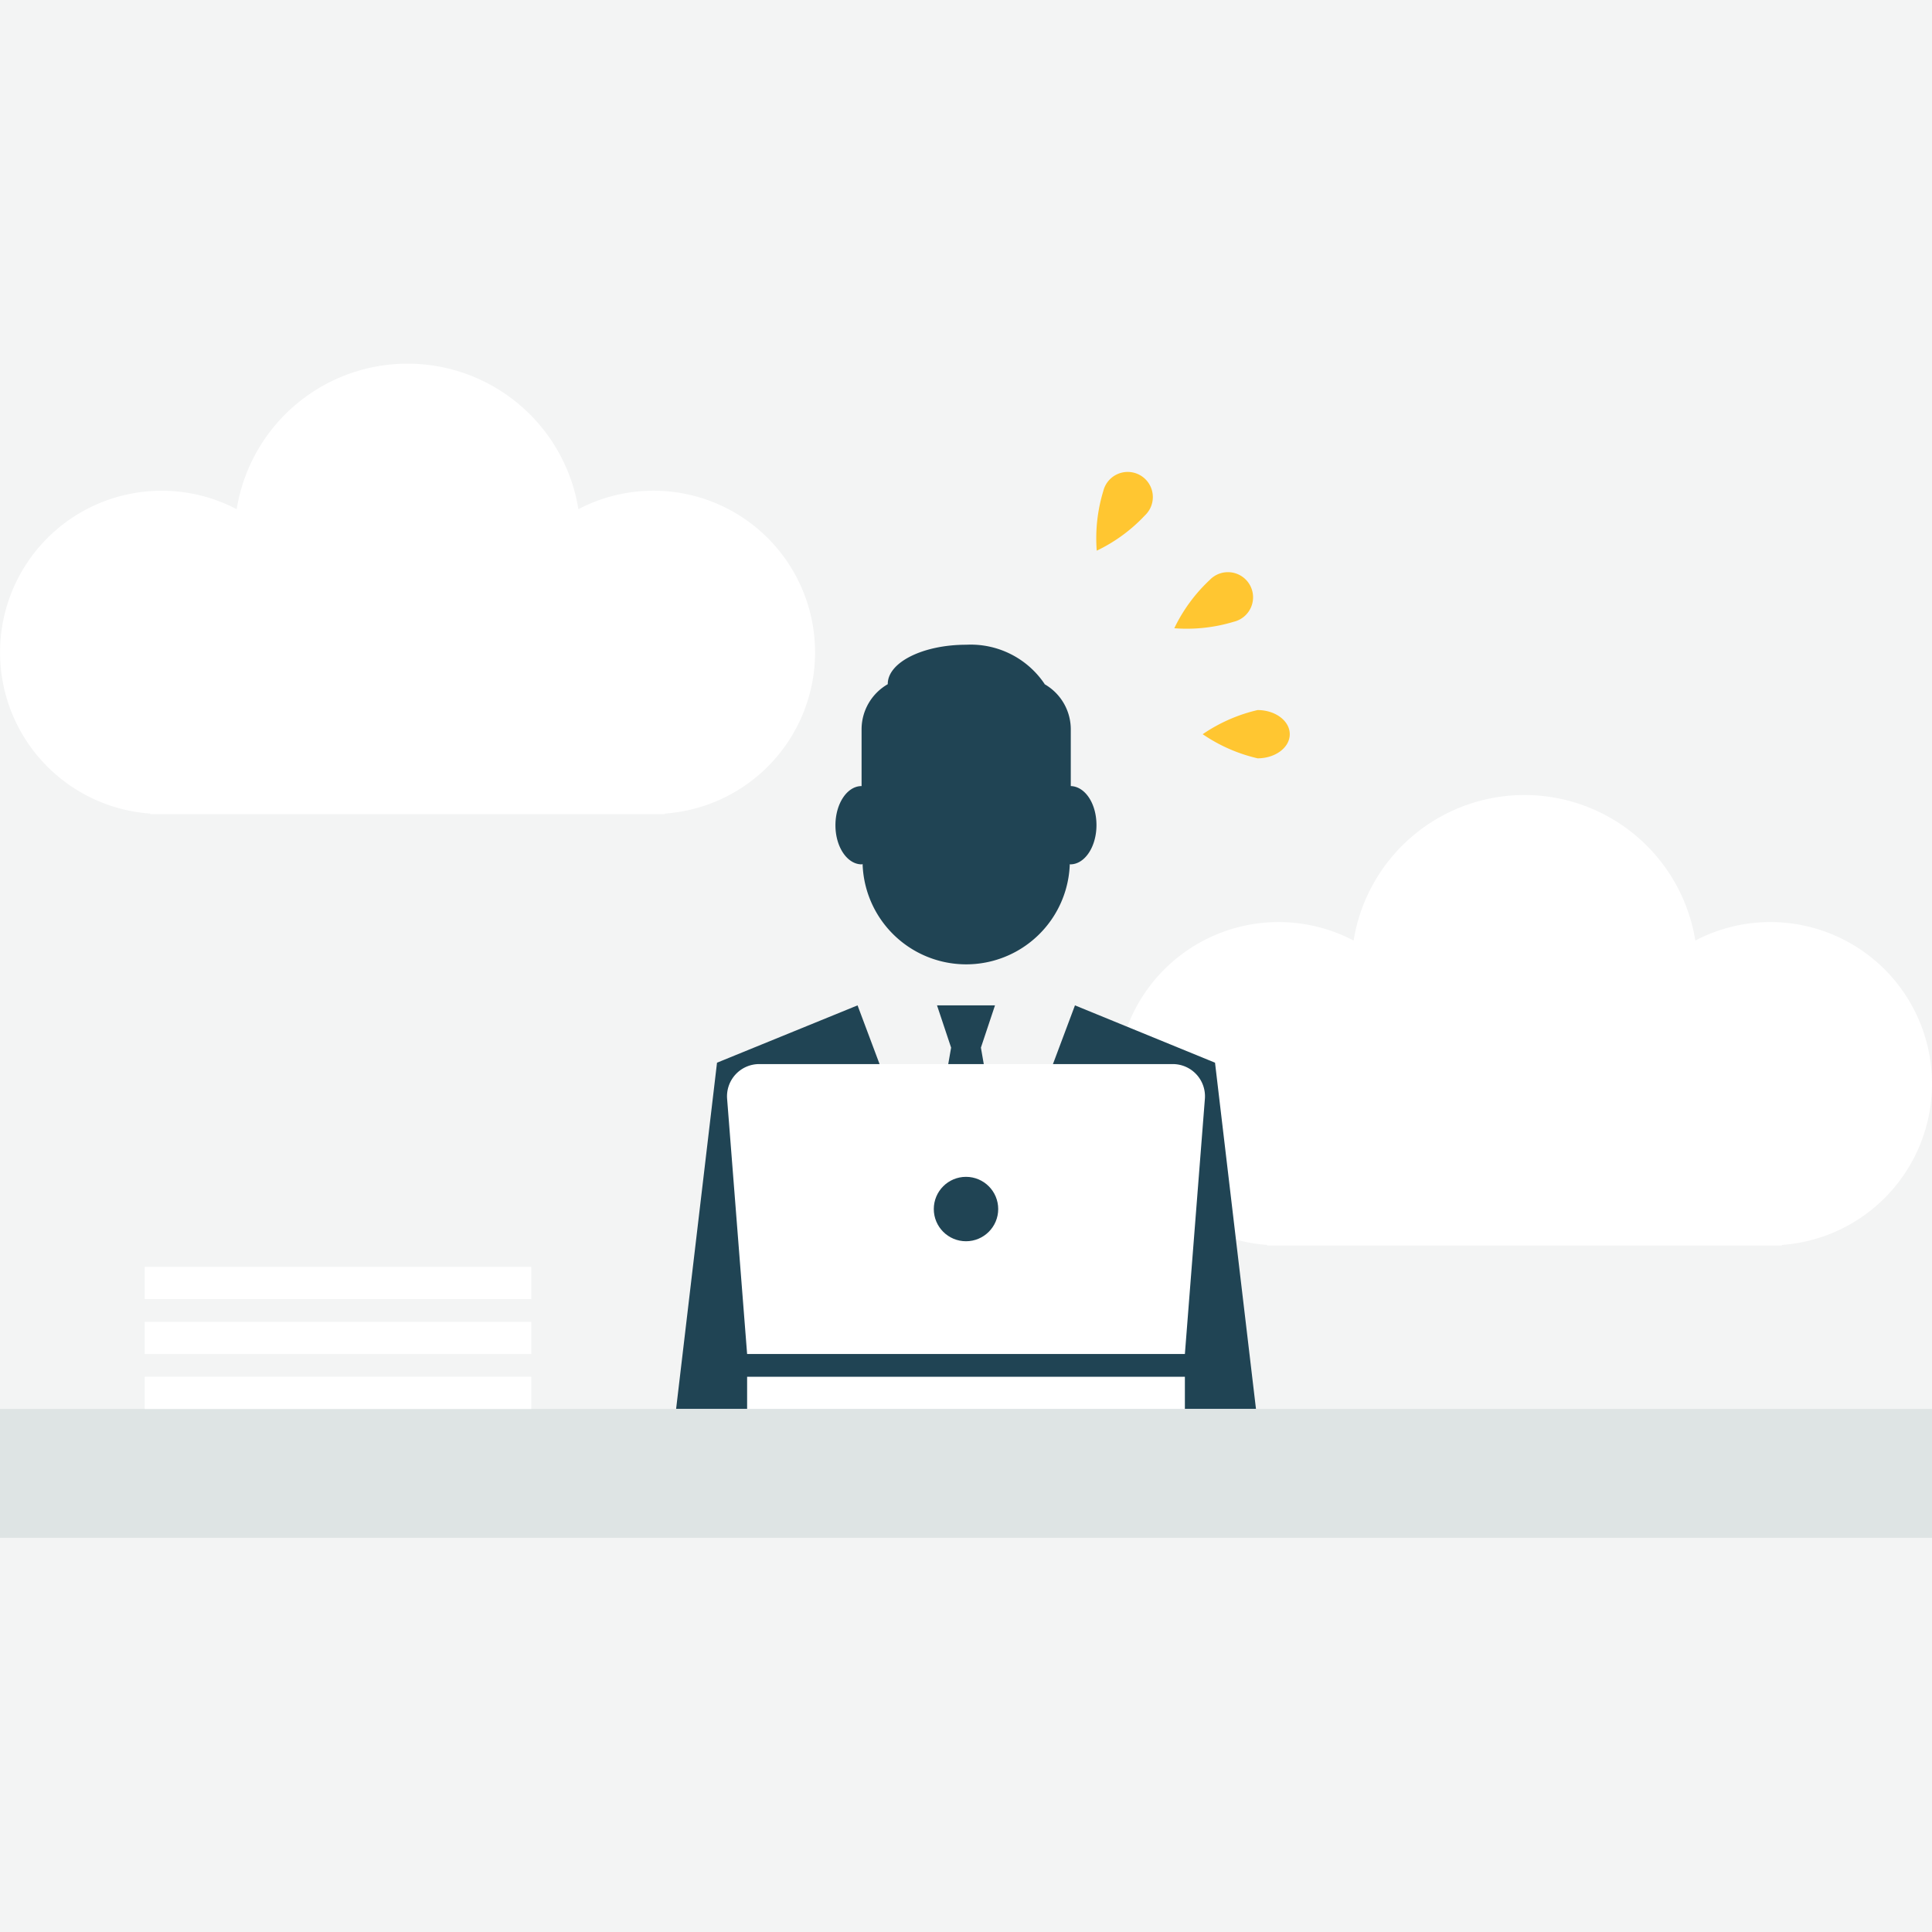 <svg xmlns="http://www.w3.org/2000/svg" width="85" height="85"><path fill="#f3f4f4" d="M0 0h85v85H0z"/><g transform="translate(-193 -1187)"><path d="M228.86 1215.702a7.111 7.111 0 0 0-10.413-6.3 7.614 7.614 0 0 0-15.034 0 7.111 7.111 0 1 0-3.805 13.392v.025h22.645v-.025a7.111 7.111 0 0 0 6.607-7.092ZM278 1234.68a7.111 7.111 0 0 0-10.413-6.3 7.614 7.614 0 0 0-15.034 0 7.111 7.111 0 1 0-3.8 13.392v.026h22.645v-.026a7.11 7.11 0 0 0 6.602-7.092Z" fill="#fff"/><path d="M230.91 1225.028c.014 0 .026-.012.041-.013a4.56 4.56 0 0 0 9.115.006c.008 0 .015.007.024.007.635 0 1.15-.773 1.15-1.725s-.5-1.7-1.13-1.719v-2.5a2.289 2.289 0 0 0-1.152-1.982v-.01a3.915 3.915 0 0 0-3.45-1.726c-1.9 0-3.45.773-3.45 1.726v.01a2.289 2.289 0 0 0-1.152 1.982v2.5c-.635 0-1.15.772-1.15 1.725s.519 1.719 1.154 1.719Zm15.546 8.726-6.162-2.522-3.048 8.129-1.09-6.27.62-1.859h-2.551l.62 1.859-1.083 6.229-3.033-8.088-6.183 2.522-1.8 15.234h25.512Z" fill="#204454"/><path fill="#dee4e4" d="M193 1248.988h85v5.669h-85z"/><path fill="#fff" d="M225.87 1247.571h19.26v1.417h-19.26zm19.26-1h-19.26l-.88-11.228a1.417 1.417 0 0 1 1.413-1.528h18.194a1.417 1.417 0 0 1 1.413 1.528Z"/><circle cx="1.417" cy="1.417" r="1.417" transform="translate(234.083 1238.776)" fill="#204454"/><path d="M199.368 1247.571h17.008v1.417h-17.008zm0-2.417h17.008v1.417h-17.008zm0-2.418h17.008v1.417h-17.008z" fill="#fff"/><path d="M248.328 1220.363a7.132 7.132 0 0 1-2.415-1.061 7.129 7.129 0 0 1 2.415-1.062c.782 0 1.416.475 1.416 1.062s-.634 1.061-1.416 1.061Zm-1.041-6.01a7.128 7.128 0 0 1-2.623.287 7.123 7.123 0 0 1 1.561-2.126 1.106 1.106 0 1 1 1.062 1.839Zm-3.908-4.685a7.129 7.129 0 0 1-2.127 1.56 7.128 7.128 0 0 1 .288-2.622 1.106 1.106 0 1 1 1.839 1.062Z" fill="#ffc631"/></g></svg>